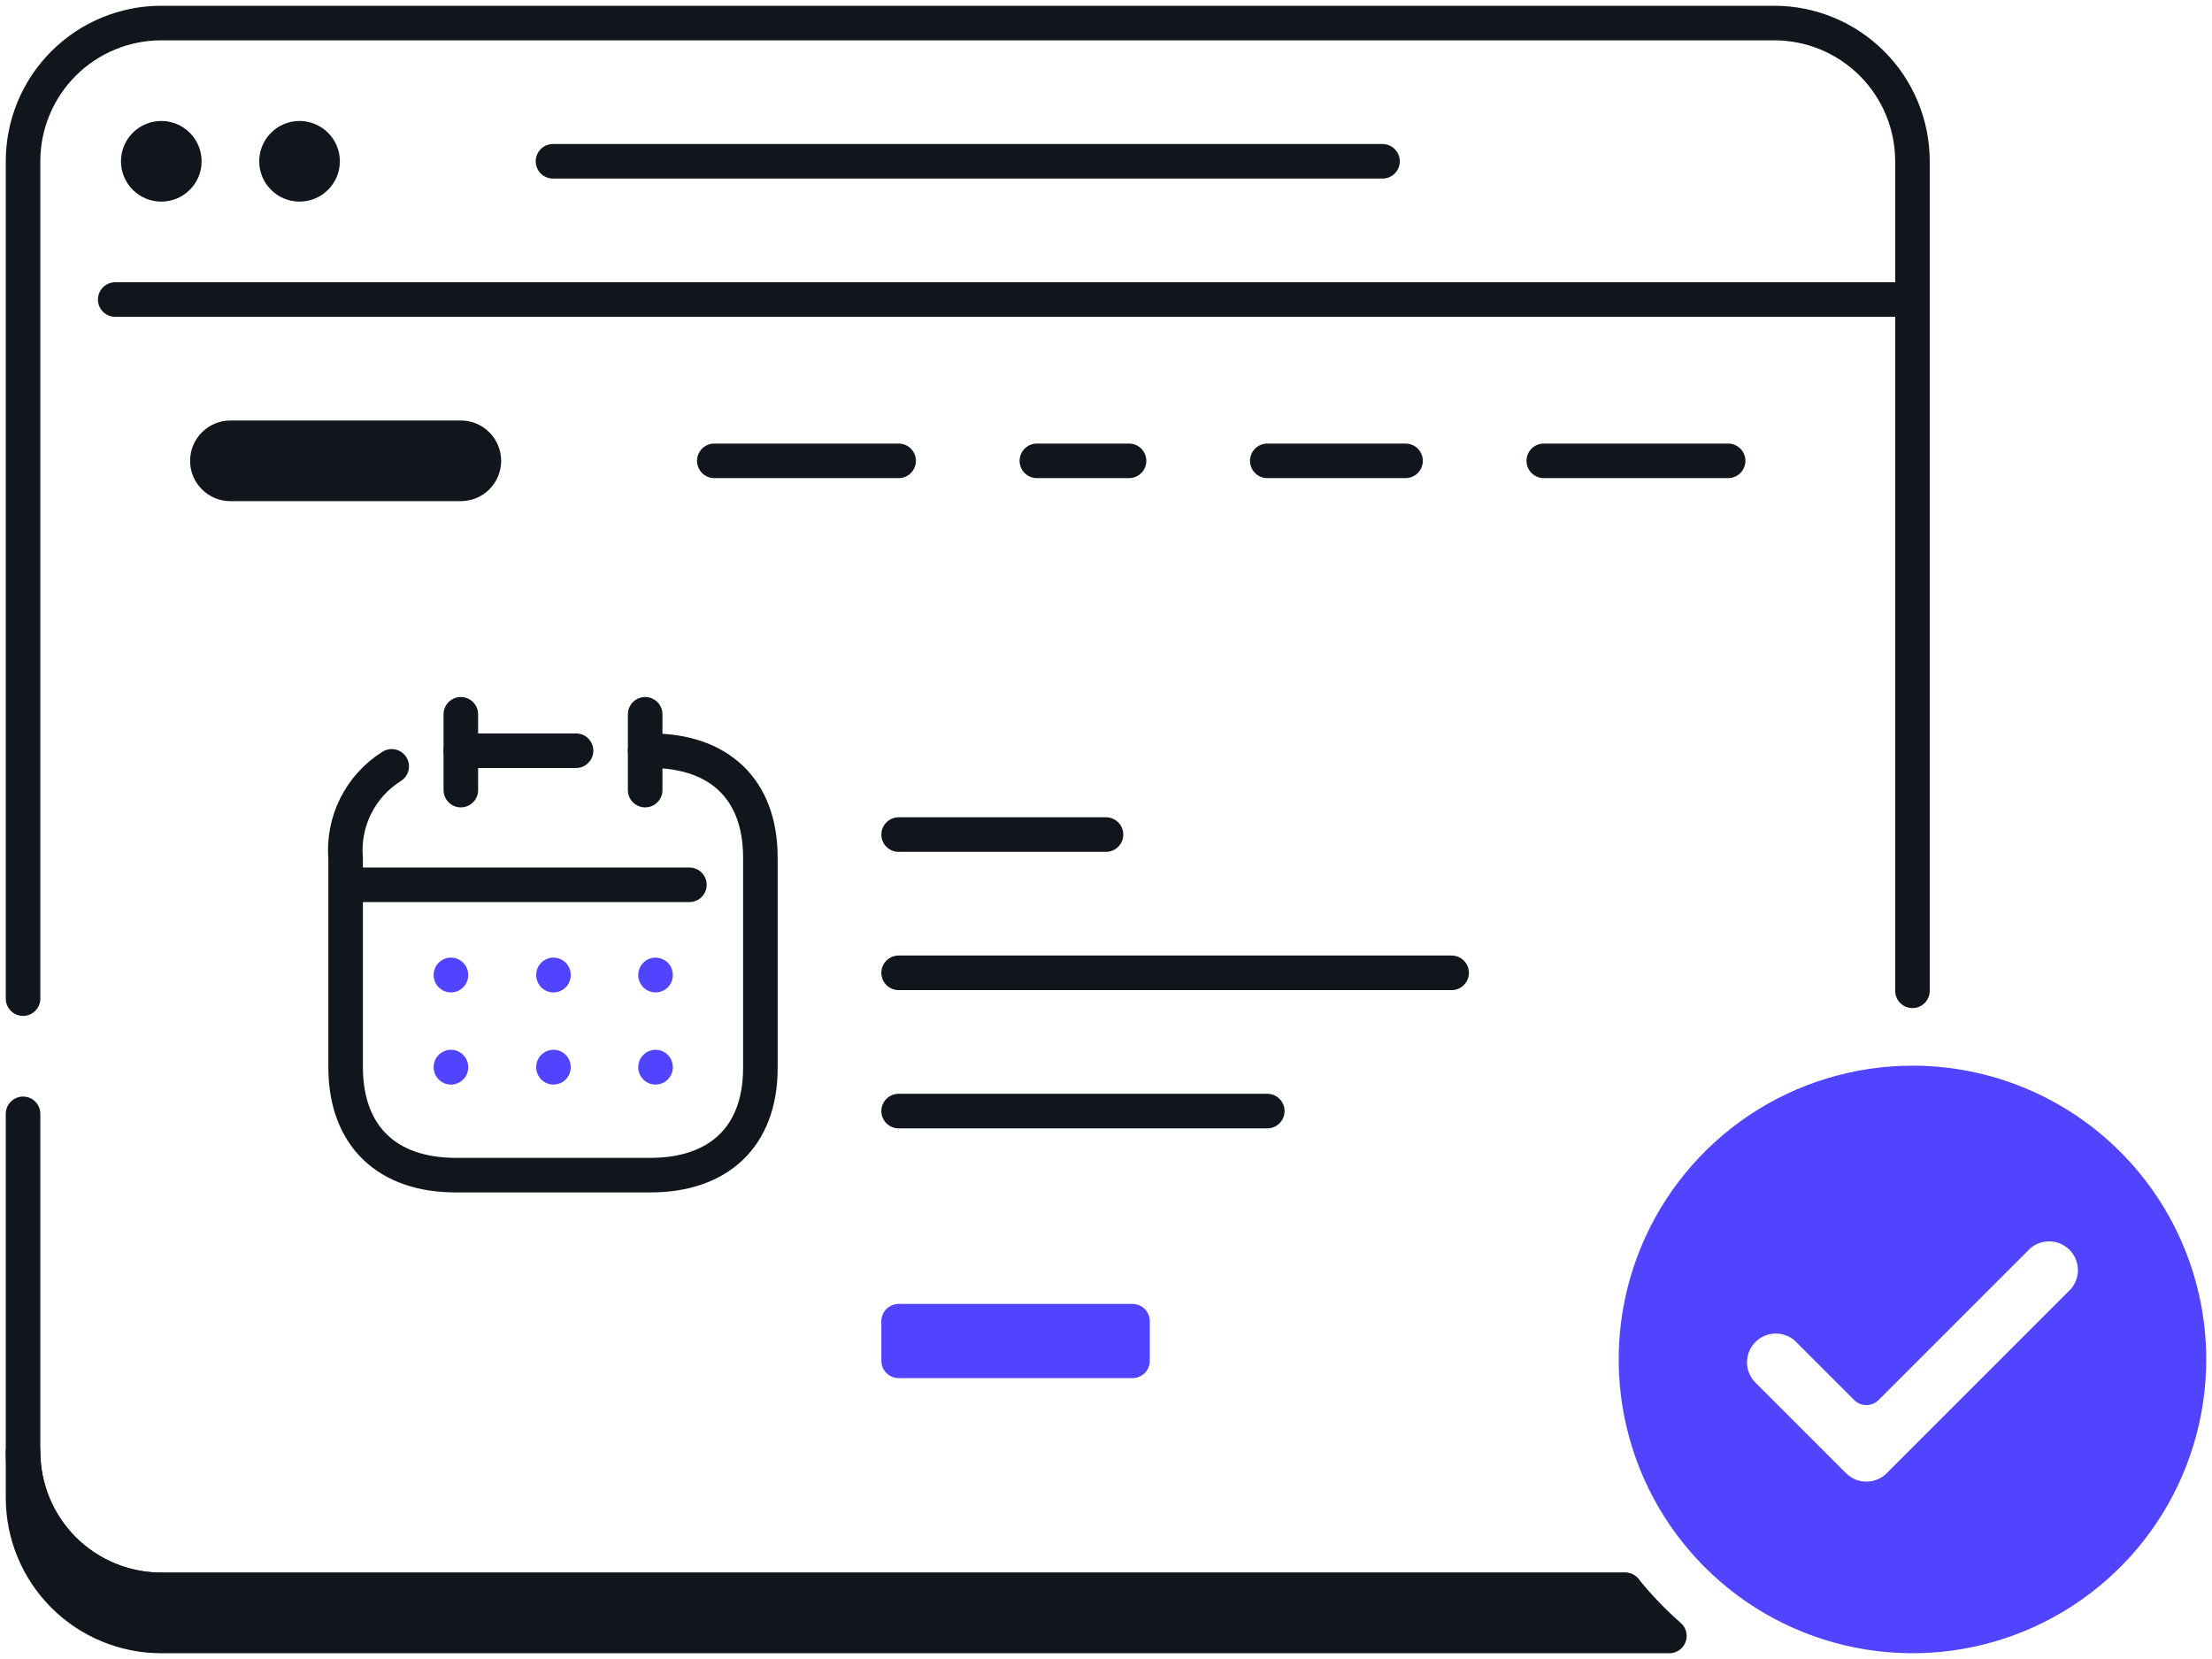 <svg width="96" height="72" viewBox="0 0 96 72" fill="none" xmlns="http://www.w3.org/2000/svg">
<g clip-path="url(#clip0_267_3652)">
<path d="M5 13H83" stroke="#11151C" stroke-width="1.5" stroke-linecap="round" stroke-linejoin="round"/>
<path d="M7 8C7.552 8 8 7.552 8 7C8 6.448 7.552 6 7 6C6.448 6 6 6.448 6 7C6 7.552 6.448 8 7 8Z" fill="#11151C" stroke="#11151C" stroke-width="1.5" stroke-linecap="round" stroke-linejoin="round"/>
<path d="M13 8C13.552 8 14 7.552 14 7C14 6.448 13.552 6 13 6C12.448 6 12 6.448 12 7C12 7.552 12.448 8 13 8Z" fill="#11151C" stroke="#11151C" stroke-width="1.5" stroke-linecap="round" stroke-linejoin="round"/>
<path d="M24 7H60" stroke="#11151C" stroke-width="1.5" stroke-linecap="round" stroke-linejoin="round"/>
<path d="M1 48.34V63C1 64.591 1.632 66.118 2.757 67.243C3.883 68.368 5.409 69 7 69H70.53" stroke="#11151C" stroke-width="1.5" stroke-linecap="round" stroke-linejoin="round"/>
<path d="M83 43V7C83 5.409 82.368 3.883 81.243 2.757C80.117 1.632 78.591 1 77 1L7 1C5.409 1 3.883 1.632 2.757 2.757C1.632 3.883 1 5.409 1 7L1 43.34" stroke="#11151C" stroke-width="1.5" stroke-linecap="round" stroke-linejoin="round"/>
<path d="M70.53 69H7C5.409 69 3.883 68.368 2.757 67.243C1.632 66.117 1 64.591 1 63L1 65C1 66.591 1.632 68.117 2.757 69.243C3.883 70.368 5.409 71 7 71H72.45C71.755 70.388 71.113 69.719 70.53 69Z" fill="#11151C" stroke="#11151C" stroke-width="1.5" stroke-linecap="round" stroke-linejoin="round"/>
<path d="M20 19H10C9.448 19 9 19.448 9 20C9 20.552 9.448 21 10 21H20C20.552 21 21 20.552 21 20C21 19.448 20.552 19 20 19Z" fill="#11151C" stroke="#11151C" stroke-width="1.5" stroke-linecap="round" stroke-linejoin="round"/>
<path d="M31 20H39" stroke="#11151C" stroke-width="1.5" stroke-linecap="round" stroke-linejoin="round"/>
<path d="M45 20H49" stroke="#11151C" stroke-width="1.5" stroke-linecap="round" stroke-linejoin="round"/>
<path d="M55 20H61" stroke="#11151C" stroke-width="1.5" stroke-linecap="round" stroke-linejoin="round"/>
<path d="M67 20H75" stroke="#11151C" stroke-width="1.5" stroke-linecap="round" stroke-linejoin="round"/>
<path d="M15.09 38.4H29.92" stroke="#11151C" stroke-width="1.5" stroke-linecap="round" stroke-linejoin="round"/>
<path d="M28 31V34.29" stroke="#11151C" stroke-width="1.5" stroke-linecap="round" stroke-linejoin="round"/>
<path d="M20 31V34.29" stroke="#11151C" stroke-width="1.5" stroke-linecap="round" stroke-linejoin="round"/>
<path d="M25 32.58H20" stroke="#11151C" stroke-width="1.5" stroke-linecap="round" stroke-linejoin="round"/>
<path d="M17 33.26C16.331 33.678 15.791 34.273 15.438 34.979C15.085 35.685 14.934 36.474 15 37.26V46.31C15 49.33 16.83 51 19.77 51H28.23C31.17 51 33 49.35 33 46.35V37.22C33 34.22 31.18 32.58 28.24 32.58H28" stroke="#11151C" stroke-width="1.5" stroke-linecap="round" stroke-linejoin="round"/>
<path d="M39 42.22H63" stroke="#11151C" stroke-width="1.5" stroke-linecap="round" stroke-linejoin="round"/>
<path d="M39 48.22H55" stroke="#11151C" stroke-width="1.5" stroke-linecap="round" stroke-linejoin="round"/>
<path d="M39 36.22H48" stroke="#11151C" stroke-width="1.5" stroke-linecap="round" stroke-linejoin="round"/>
<path d="M49.15 57.34H39V59.06H49.15V57.34Z" fill="#5044FF" stroke="#5044FF" stroke-width="1.5" stroke-linecap="round" stroke-linejoin="round"/>
<path d="M24.02 42.31V42.32" stroke="#5044FF" stroke-width="1.5" stroke-linecap="round" stroke-linejoin="round"/>
<path d="M28.45 42.31V42.32" stroke="#5044FF" stroke-width="1.5" stroke-linecap="round" stroke-linejoin="round"/>
<path d="M19.57 42.31V42.32" stroke="#5044FF" stroke-width="1.5" stroke-linecap="round" stroke-linejoin="round"/>
<path d="M24.02 46.31V46.32" stroke="#5044FF" stroke-width="1.5" stroke-linecap="round" stroke-linejoin="round"/>
<path d="M28.45 46.31V46.32" stroke="#5044FF" stroke-width="1.5" stroke-linecap="round" stroke-linejoin="round"/>
<path d="M19.57 46.31V46.32" stroke="#5044FF" stroke-width="1.5" stroke-linecap="round" stroke-linejoin="round"/>
<path d="M83 47C80.627 47 78.307 47.704 76.333 49.022C74.36 50.341 72.822 52.215 71.913 54.408C71.005 56.6 70.768 59.013 71.231 61.341C71.694 63.669 72.837 65.807 74.515 67.485C76.193 69.163 78.331 70.306 80.659 70.769C82.987 71.232 85.4 70.995 87.592 70.087C89.785 69.178 91.659 67.64 92.978 65.667C94.296 63.693 95 61.373 95 59C95 55.817 93.736 52.765 91.485 50.515C89.235 48.264 86.183 47 83 47ZM90.41 56.47L82.41 64.47C82.035 64.843 81.528 65.052 81 65.052C80.472 65.052 79.965 64.843 79.59 64.47L75.59 60.47C75.245 60.09 75.058 59.592 75.07 59.079C75.082 58.566 75.291 58.076 75.653 57.713C76.015 57.349 76.504 57.139 77.017 57.125C77.53 57.112 78.029 57.296 78.41 57.64L81 60.23L87.59 53.64C87.971 53.296 88.47 53.112 88.983 53.125C89.496 53.139 89.985 53.349 90.347 53.713C90.709 54.076 90.918 54.566 90.93 55.079C90.942 55.592 90.755 56.09 90.41 56.47Z" fill="#5044FF" stroke="#5044FF" stroke-width="1.5" stroke-linecap="round" stroke-linejoin="round"/>
</g>
<defs>
<clipPath id="clip0_267_3652">
<rect width="96" height="72" fill="white"/>
</clipPath>
</defs>
</svg>
